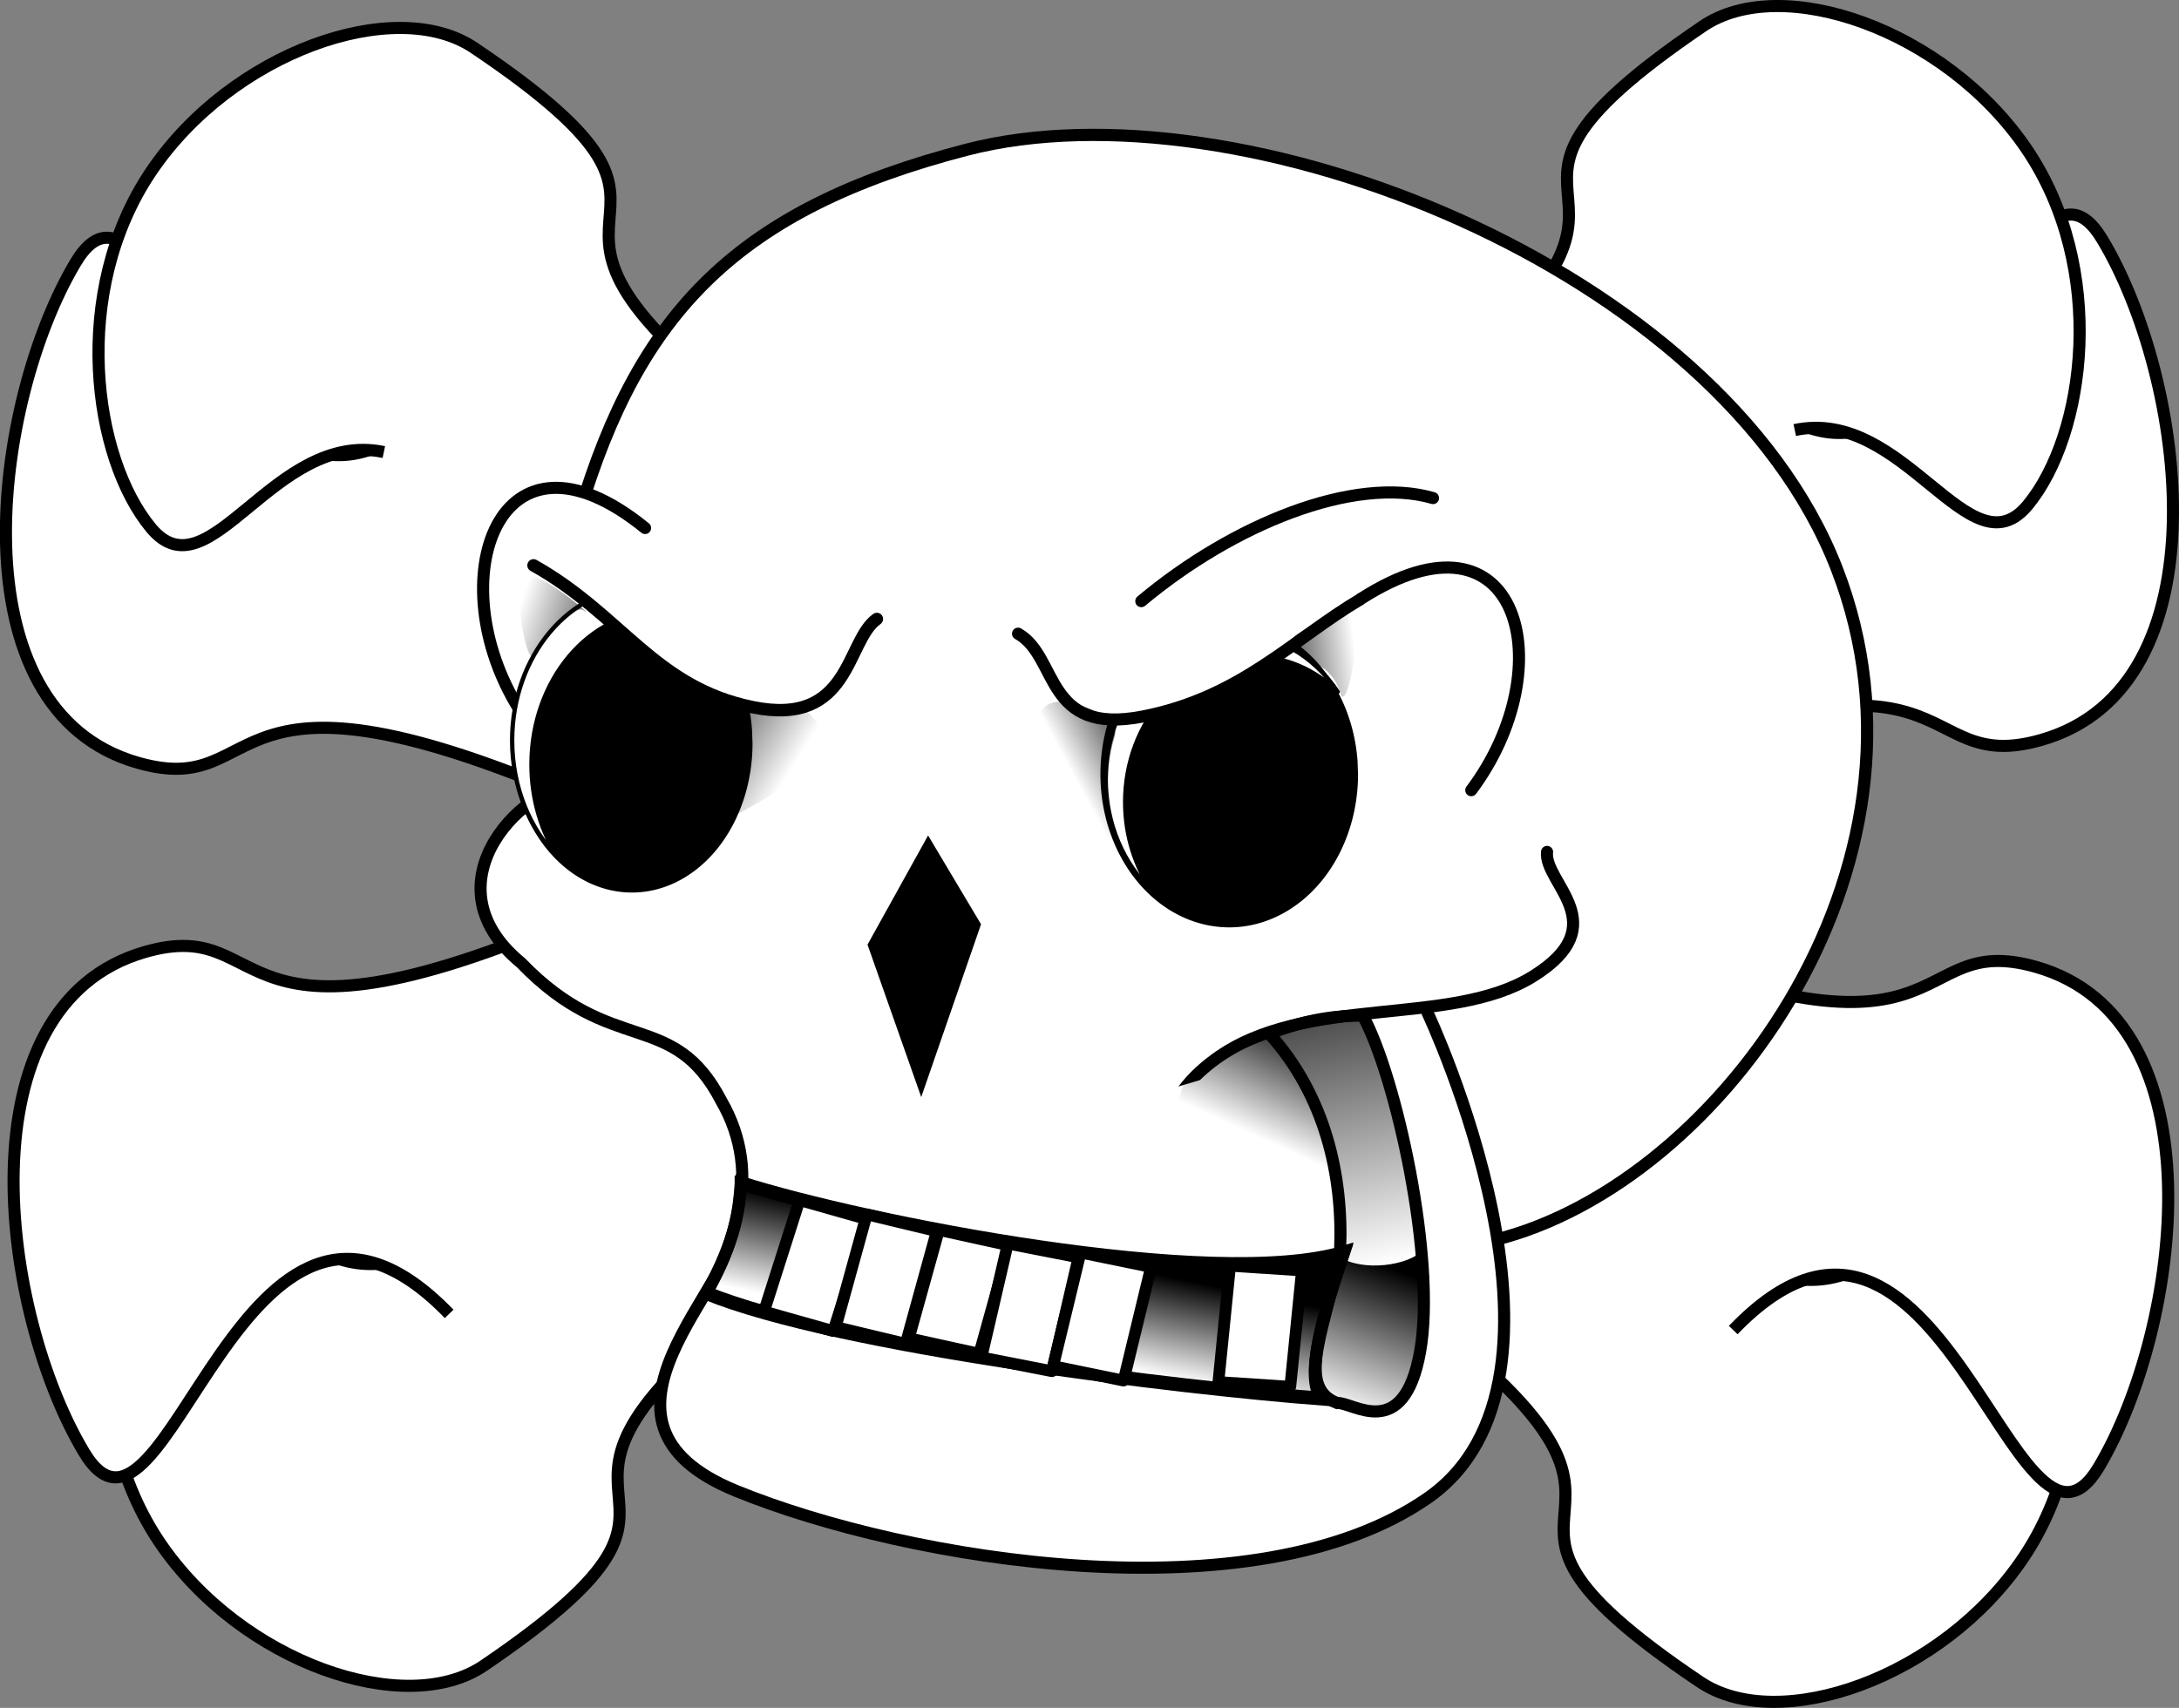 <svg xmlns="http://www.w3.org/2000/svg" xmlns:xlink="http://www.w3.org/1999/xlink" viewBox="0 0 726.98 569.91" version="1.0"><rect x="0" y="0" width="726.98" height="569.91" fill="#808080" stroke="none"/><defs><linearGradient id="a"><stop offset="0"/><stop offset="1" stop-opacity="0"/></linearGradient><linearGradient id="b" y2="835.41" gradientUnits="userSpaceOnUse" x2="259.04" y1="794.88" x1="267.45"><stop offset="0"/><stop offset="1" stop-opacity="0"/></linearGradient><linearGradient id="c" y2="562.4" gradientUnits="userSpaceOnUse" x2="449.07" gradientTransform="translate(8.918 62.428)" y1="416.42" x1="416.92"><stop offset="0"/><stop offset="1" stop-opacity="0"/></linearGradient><linearGradient id="d" y2="622.69" gradientUnits="userSpaceOnUse" x2="431.12" gradientTransform="translate(8.918 62.428)" y1="564.06" x1="453.1"><stop offset="0"/><stop offset="1" stop-opacity="0"/></linearGradient><linearGradient id="e" y2="499.49" gradientUnits="userSpaceOnUse" x2="374.9" gradientTransform="translate(8.918 62.428)" y1="452.13" x1="396.61"><stop offset="0"/><stop offset="1" stop-opacity="0"/></linearGradient><linearGradient id="f" y2="288.94" xlink:href="#a" gradientUnits="userSpaceOnUse" x2="92.625" gradientTransform="translate(8.918 62.428)" y1="305.55" x1="140.7"/><linearGradient id="g" y2="288.94" xlink:href="#a" gradientUnits="userSpaceOnUse" x2="92.625" gradientTransform="matrix(-1 0 0 1 538.96 78.89)" y1="294.4" x1="132.9"/><linearGradient id="h" y2="313.25" xlink:href="#a" gradientUnits="userSpaceOnUse" x2="100.11" gradientTransform="matrix(-1 0 0 1 311.63 110.28)" y1="282.58" x1="149.11"/><linearGradient id="i" y2="302.03" xlink:href="#a" gradientUnits="userSpaceOnUse" x2="98.149" gradientTransform="translate(228.65 114.65)" y1="283.18" x1="132.9"/></defs><g fill-rule="evenodd" stroke="#000" stroke-width="5" fill="#fff"><path d="M130.73 421.055c-36.618 7.838-58.422-48.468-77.76-25.022-19.332 23.452-26.684 78.889.424 118.835s81.77 58.759 108.01 40.952c96.953-65.794-10.004-46.085 98.264-127.455 108.262-81.364 143.866-110.39 270.89-166.81 127.01-56.42 106.156-1.911 150.501-14.652 62.09-17.765 48.112-120.744 20.365-166.946-27.674-46.24-52.561 117.72-121.769 46.177" stroke-width="4.033"/><path d="M598.78 143.512c36.61-7.834 58.414 48.473 77.753 25.026 19.333-23.453 26.69-78.892-.42-118.839S594.344-9.058 568.099 8.751c-96.953 65.795 10 46.08-98.264 127.455-108.262 81.364-143.866 110.39-270.889 166.81C71.93 359.43 92.783 304.92 48.43 317.649-13.633 335.453.332 438.413 28.047 484.625c27.718 46.22 52.593-117.731 121.8-46.188" stroke-width="4.033"/></g><g fill-rule="evenodd" stroke="#000" stroke-width="5" fill="#fff"><path d="M597.299 426.372c36.65 7.681 58.212-48.719 77.651-25.355 19.433 23.368 27.024 78.772.087 118.835s-81.515 59.11-107.832 41.416c-97.235-65.376 9.806-46.128-98.812-127.03-108.611-80.897-144.34-109.77-271.604-165.64-127.254-55.875-106.165-1.455-150.564-14.005C-15.94 237.096-2.406 134.057 25.141 87.737c27.475-46.359 53.068 117.492 121.966 45.651" stroke-width="4.033"/><path d="M128.059 150.849c-36.644-7.677-58.206 48.723-77.645 25.36-19.434-23.37-27.03-78.776-.093-118.84s81.517-59.108 107.838-41.412c97.235 65.376-9.8 46.122 98.812 127.03 108.612 80.898 144.34 109.77 271.605 165.642 127.258 55.867 106.169 1.447 150.577 13.984C741.29 340.15 727.77 443.169 700.255 489.5c-27.519 46.34-53.1-117.504-121.998-45.663" stroke-width="4.033"/></g><path d="M193.396 170.831c19.884-66.457 52.447-101.013 129.1-120.872 91.051-23.585 251.294 39.5 290.278 139.715C651.75 289.897 571.37 398.702 494.88 414.64c-97.82 20.384-144.111 34.015-221.022-38.5-76.92-72.515-106.37-118.694-80.46-205.309z" fill-rule="evenodd" stroke="#000" stroke-linecap="round" stroke-width="4.08" fill="#fff"/><path d="M215.223 176.195c-48.972-39.758-68.98 17.431-41.903 60.642" fill-rule="evenodd" stroke="#000" stroke-linecap="round" stroke-width="4.033" fill="#fff"/><path d="M282.046 331.06a82.469 27.156 41.928 11-5.614-4.89" fill="#fff"/><path d="M453.082 258.37a42.973 51.097 0 11-.175-4.614"/><g fill="#fff" fill-rule="evenodd" stroke="#000" stroke-linecap="round" stroke-width="5"><path d="M194.565 261.372c-18.437-1.153-53.583 32.838-20.743 59.916 30.538 31.692 50.704 14.987 66.836 46.099 7.17 12.365 8.445 25.537 5.566 37.636M391.69 413.34c3.46-14.987-16.133-38.032 13.833-59.924 29.958-21.892 78.355-10.373 106.006-27.66 27.66-17.277 3.46-31.11 4.614-41.476" stroke-width="4.033"/><path d="M246.438 406.266c-.201 22.811-58.262 67.829-.814 91.253 57.439 23.424 172.939 42.372 230.588 2.444 57.65-39.92 0-162.147 0-162.147" stroke-width="4.033"/></g><path d="M251.063 248.064a40.232 49.793 0 11-.163-4.496"/><path d="M213.844 195.966c-23.723 0-42.977 22.892-42.977 51.09 0 15.722 5.977 29.773 15.375 39.154-5.574-8.622-8.922-19.375-8.922-31.087 0-28.2 19.254-51.091 42.977-51.091 10.704 0 20.424 4.67 27.958 12.35-7.849-12.471-20.343-20.416-34.41-20.416z" stroke-linejoin="round" stroke="#000" stroke-width="1.452" fill="#fff"/><path d="M292.546 206.557c-10.373 7.356-8.647 36.152-41.484 29.417-32.838-6.743-43.477-30.7-73.056-47.308" fill-rule="evenodd" stroke="#000" stroke-linecap="round" stroke-width="4.16" fill="#fff"/><path d="M411.894 211.429c-23.723 0-42.985 21.77-42.977 48.59 0 14.947 5.969 28.313 15.374 37.226-5.582-8.195-8.921-18.423-8.921-29.555-.008-26.82 19.254-48.59 42.977-48.59 10.695 0 20.423 4.444 27.949 11.744-7.84-11.865-20.335-19.415-34.402-19.415z" stroke-linejoin="round" stroke="#000" stroke-width="1.416" fill="#fff"/><path d="M339.653 211.46c13.623 7.728 8.639 33.992 41.484 27.66 32.838-6.34 50.293-25.909 72.765-39.162" fill-rule="evenodd" stroke="#000" stroke-linecap="round" stroke-width="4.033" fill="#fff"/><path d="M309.654 279.596l-19.786 35.66 17.48 49.608 19.512-56.4-17.206-28.868z" fill-rule="evenodd" stroke="#000" stroke-width=".807"/><path d="M380.774 200.596c30.507-25.538 70.838-42.033 97.319-34.395" stroke="#000" stroke-linecap="round" stroke-width="4.033" fill="none"/><path d="M247.303 394.507c41.234 13.075 157.404 36.21 201.155 23.134-7.042 21.125-13.076 40.734-7.542 48.776-46.268-3.517-160.42-17.092-205.18-35.2 10.058-17.601 11.067-29.168 11.567-36.71z" fill-rule="evenodd" stroke="#000" stroke-width="4.033" fill="#fff"/><g transform="translate(126.111 -225.542) scale(.807)" stroke="#000"><path d="M149.94 769.01c51.12 16.21 195.13 44.89 249.37 28.68-8.73 26.18-16.21 50.5-9.35 60.47-57.36-4.36-198.88-21.2-254.36-43.64 12.47-21.82 13.71-36.16 14.34-45.51z" fill-rule="evenodd" stroke-width="5" fill="url(#b)"/><rect transform="matrix(.962 .272 -.304 .953 0 0)" ry="0" height="48.325" width="29.781" y="699.22" x="402.12" stroke-linejoin="round" stroke-linecap="round" stroke-width="4.85" fill="#fff"/><rect transform="matrix(.972 .233 -.266 .964 0 0)" ry="0" height="48.325" width="29.781" y="713.38" x="403.11" stroke-linejoin="round" stroke-linecap="round" stroke-width="4.85" fill="#fff"/><rect transform="matrix(.977 .215 -.268 .963 0 0)" ry="0" height="46.395" width="29.718" y="721.24" x="435.25" stroke-linejoin="round" stroke-linecap="round" stroke-width="4.747" fill="#fff"/><rect transform="matrix(.981 .192 -.226 .974 0 0)" ry="0" height="48.325" width="29.781" y="729.44" x="433.47" stroke-linejoin="round" stroke-linecap="round" stroke-width="4.85" fill="#fff"/><rect transform="matrix(.979 .201 -.235 .972 0 0)" ry="0" height="48.325" width="29.781" y="723.13" x="470.26" stroke-linejoin="round" stroke-linecap="round" stroke-width="4.85" fill="#fff"/><rect transform="matrix(.998 .066 -.1 .995 0 0)" ry="0" height="48.325" width="29.781" y="778.32" x="430.96" stroke-linejoin="round" stroke-linecap="round" stroke-width="4.85" fill="#fff"/></g><path d="M449.69 521.9c13.71 24.94 30.55 101 23.69 139.03s-28.06 20.57-34.29 21.19c-18.08-6.85-3.74-33.04 1.25-63.59 1.24-30.54-6.24-63.59-29.3-89.15 16.2-6.23 28.67-7.48 38.65-7.48z" fill-rule="evenodd" stroke="#000" stroke-width="5" fill="url(#c)" transform="translate(91.762 -82.286) scale(.807)"/><path d="M474.38 619.01c.49 5.54 6.19 3.41-.67 41.44s-28.05 20.57-34.29 21.2c-18.08-6.86-4.62-29.52.37-60.07 10.06 6.49 29.02 3.6 34.59-2.57z" fill-rule="evenodd" fill="url(#d)" transform="translate(91.762 -82.286) scale(.807)"/><path d="M369.87 624.3c-3.09-6.39 1.39-68.96 6.49-75.26 6.08-7.53 30.34-21.7 37.61-17.29 14.55 8.81 34.62 83.64 26.25 87.6-8.38 3.97-64.18 17.73-70.35 4.95z" fill-rule="evenodd" fill="url(#e)" transform="translate(91.762 -82.286) scale(.807)"/><path d="M107.42 372.28c3.23-9.22 17.3-20.08 19.95-18.08 6.49 4.89-14.18-13.56-22.44-14.34-8.263-.78-.7 41.51 2.49 32.42z" fill-rule="evenodd" fill="url(#f)" transform="translate(91.762 -82.286) scale(.807)"/><path d="M440.46 388.74c-3.44-11.1-9.98-11.65-19.95-18.08-6.83-4.41 14.18-13.56 22.44-14.34 8.27-.78.37 41.62-2.49 32.42z" fill-rule="evenodd" fill="url(#g)" transform="translate(91.762 -82.286) scale(.807)"/><path d="M454.168 199.749c53.133-34.015 67.289 23.134 36.694 63.932" fill-rule="evenodd" stroke="#000" stroke-linecap="round" stroke-width="4.033" fill="#fff"/><path d="M191.93 438.21c-7.31 3.93-2.98-50.9 2.49-44.89 6.24 6.86 17.82-3.65 23.07.63 17.38 14.15 8.73 25.83-25.56 44.26z" fill-rule="evenodd" fill="url(#h)" transform="translate(91.762 -82.286) scale(.807)"/><path d="M344.61 435.72c-.99-12.35.05-21.2 2.49-29.31 2.35-7.78-15.32-14.51-22.44-14.33-32.83.79 24.79 103.83 19.95 43.64z" fill-rule="evenodd" fill="url(#i)" transform="translate(91.762 -82.286) scale(.807)"/></svg>